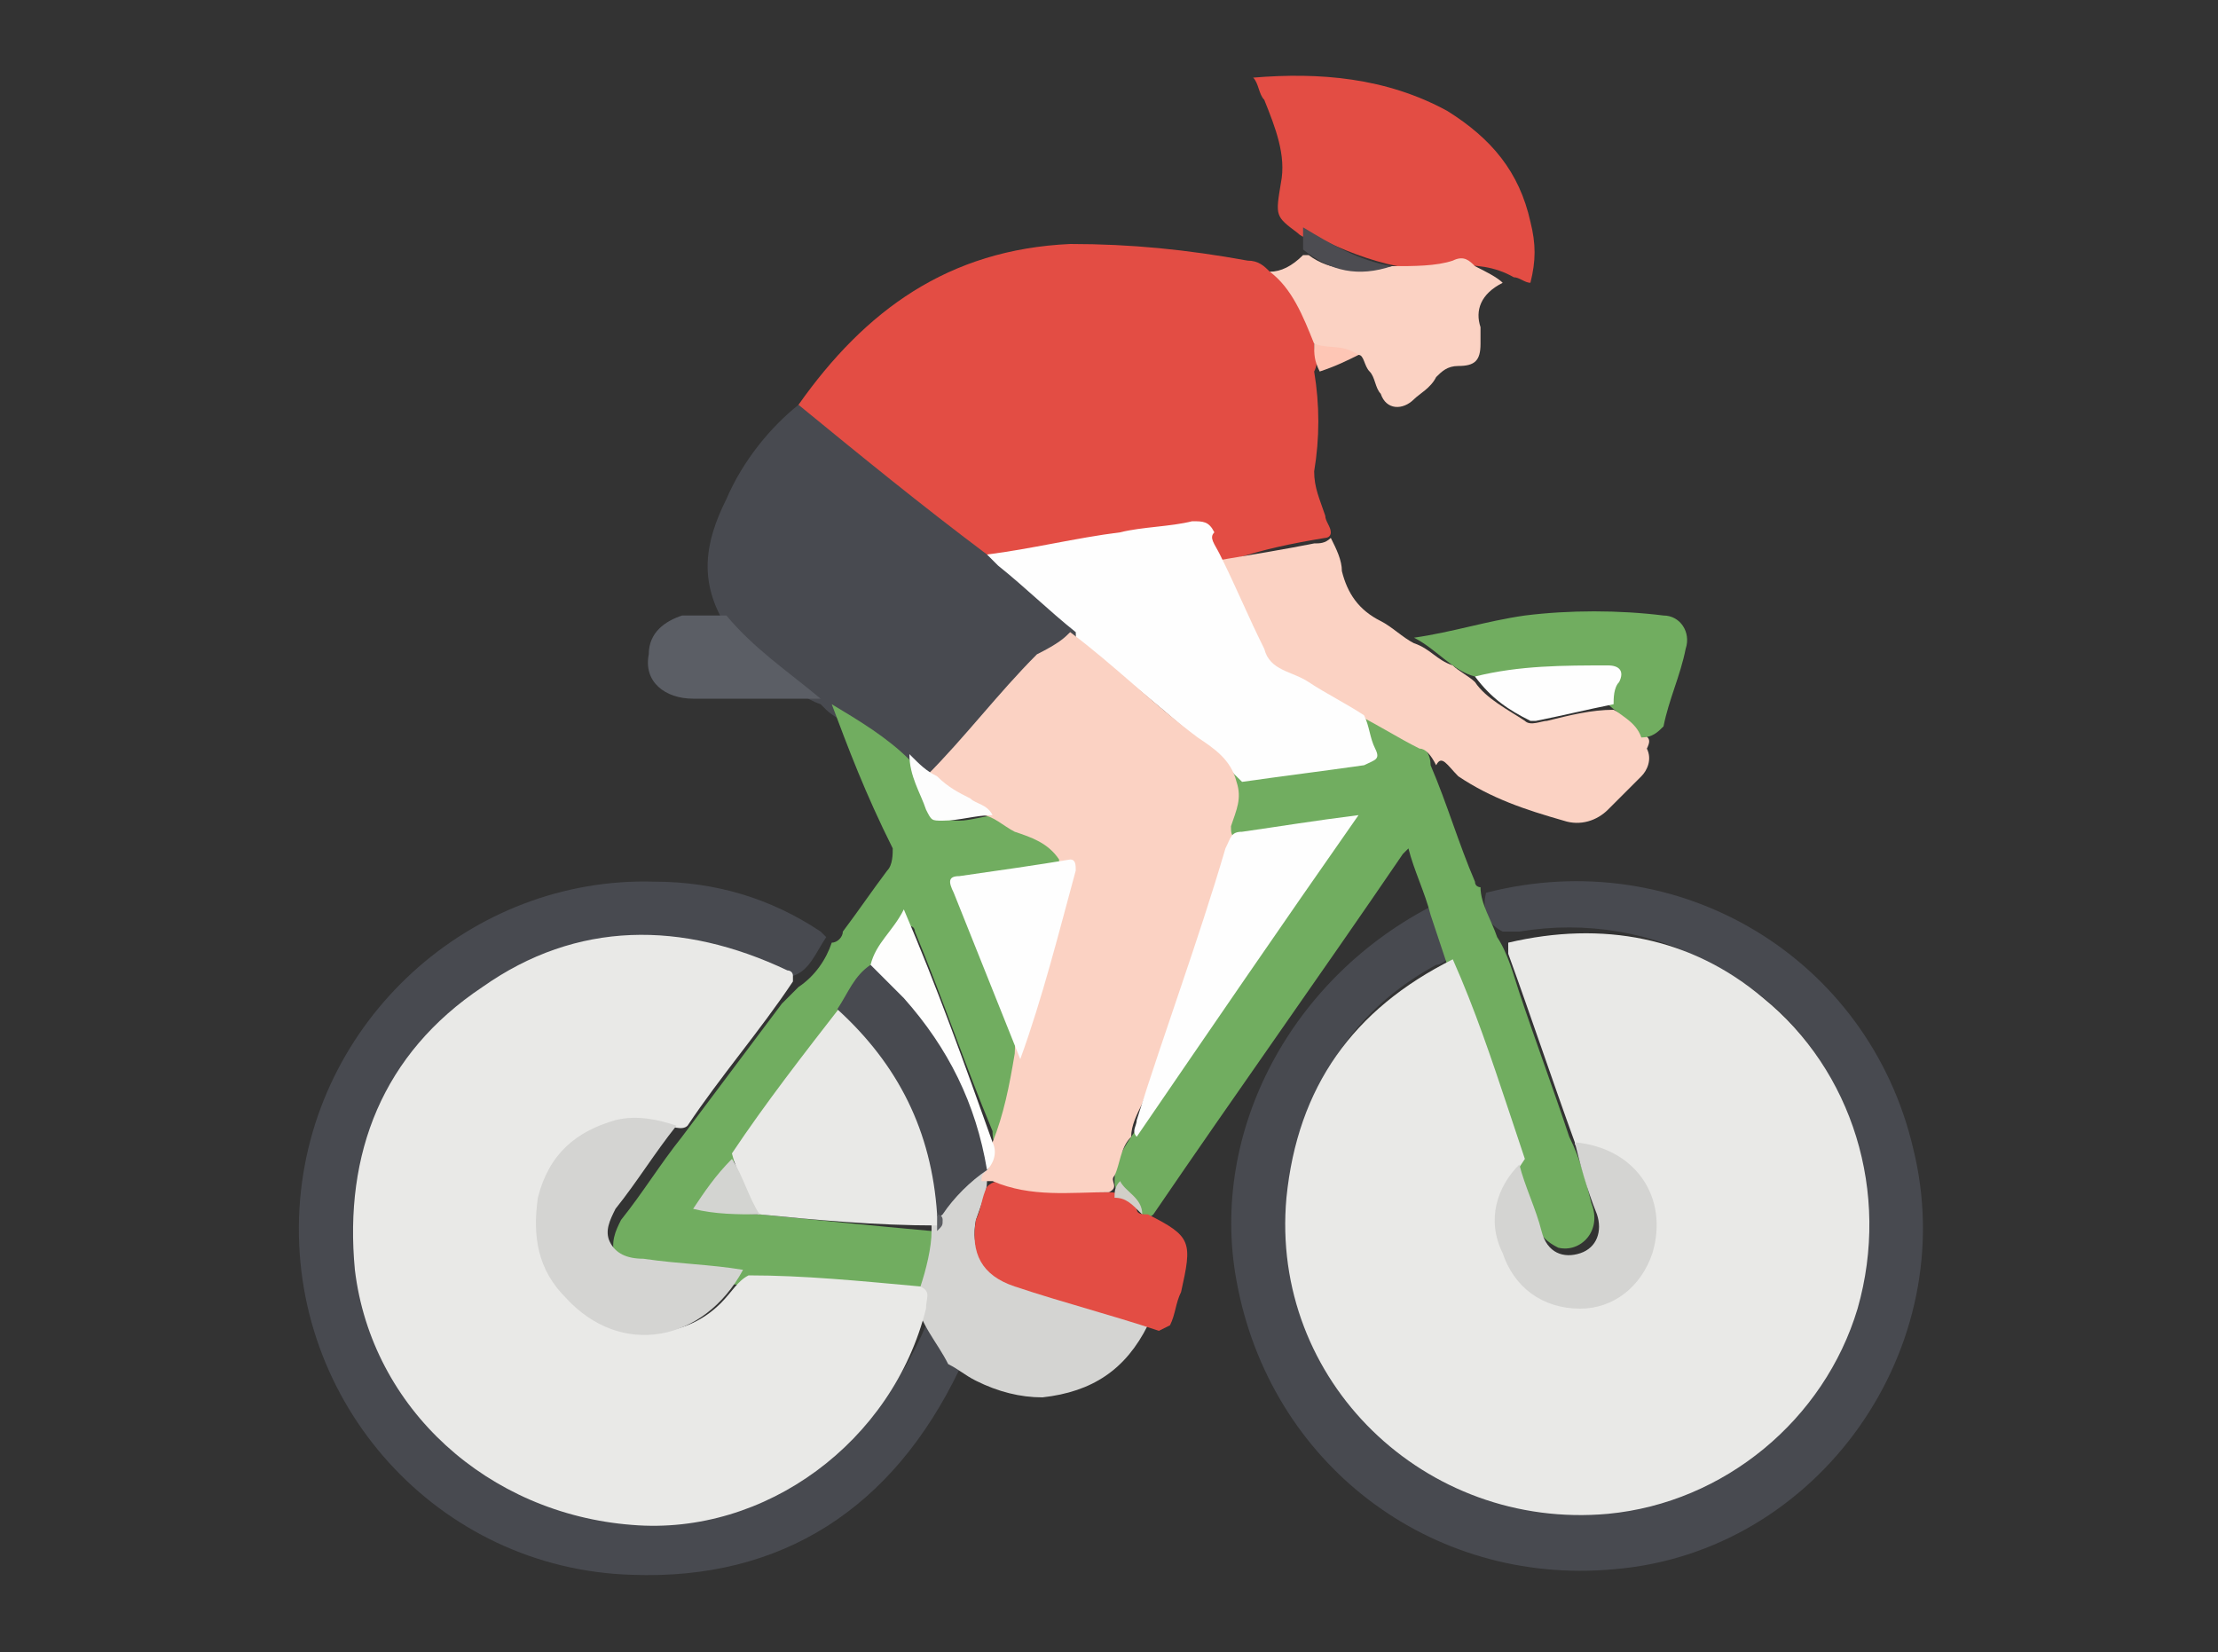 <?xml version="1.0" encoding="utf-8"?>
<!-- Generator: Adobe Illustrator 26.2.1, SVG Export Plug-In . SVG Version: 6.00 Build 0)  -->
<svg version="1.1" id="Layer_1" xmlns="http://www.w3.org/2000/svg" xmlns:xlink="http://www.w3.org/1999/xlink" x="0px" y="0px"
	 viewBox="0 0 40 29.8" style="enable-background:new 0 0 40 29.8;" xml:space="preserve">
<rect x="0" y="0" width="40" height="29.8" fill="#333333" stroke="none"/>
<style type="text/css">
	.st0{fill:#E34D44;}
	.st1{fill:#484A50;}
	.st2{fill:#71AD60;}
	.st3{fill:#FBD2C3;}
	.st4{fill:#D4D4D2;}
	.st5{fill:#5B5E65;}
	.st6{fill:#4C4C51;}
	.st7{fill:#FEC6B5;}
	.st8{fill:#FEFEFE;}
	.st9{fill:#E9E9E7;}
	.st10{fill:#FDFDFD;}
	.st11{fill:#FEFEFD;}
	.st12{fill:#D3D4D1;}
	.st13{fill:#D1CFC8;}
	.st14{fill:#5B5D62;}
</style>
<g>
	<path class="st0" d="M14.4,7.3c1.2-1.7,2.7-2.8,4.9-2.9c1.1,0,2.1,0.1,3.2,0.3c0.2,0,0.3,0.1,0.4,0.2c0.3,0.1,0.5,0.4,0.6,0.7
		c0.1,0.2,0.2,0.4,0.2,0.6c0,0.2,0.1,0.3,0,0.5c0.1,0.6,0.1,1.2,0,1.8c0,0.3,0.1,0.5,0.2,0.8c0,0.1,0.1,0.2,0.1,0.3
		c0,0.1-0.1,0.1-0.1,0.1c-0.6,0.1-1.1,0.2-1.7,0.4c-0.1,0-0.1,0-0.2,0c-0.1-0.1-0.2-0.2-0.2-0.3c-0.1-0.3-0.3-0.3-0.6-0.3
		c-1,0.2-2,0.3-3,0.5c-0.1,0-0.3,0-0.4,0.1c-0.1,0-0.3-0.1-0.4-0.2c-0.9-0.8-1.9-1.5-2.9-2.3C14.5,7.5,14.4,7.4,14.4,7.3z"/>
	<path class="st1" d="M26.8,16.1c3.5-0.9,6.9,1.2,7.7,4.6c0.9,3.6-1.7,7.3-5.4,7.6c-3.3,0.3-6.2-1.9-6.8-5.2c-0.5-2.7,1-5.5,3.6-6.8
		c0.2,0.3,0.3,0.6,0.3,0.9c-0.1,0.1-0.2,0.2-0.3,0.2c-1.1,0.6-1.9,1.5-2.3,2.7c-0.6,1.8-0.4,3.5,0.8,5c1,1.3,2.3,1.9,3.9,2
		c1.5,0.1,2.9-0.5,3.9-1.6c1-1.1,1.5-2.3,1.4-3.8c-0.1-1.9-1-3.4-2.7-4.3c-1.1-0.6-2.3-0.8-3.5-0.6c-0.1,0-0.2,0-0.3,0
		C26.9,16.7,26.7,16.5,26.8,16.1z"/>
	<path class="st1" d="M17.3,24.7c-1.2,2.5-3.2,3.8-5.9,3.7c-3.5-0.1-6.2-3.1-6-6.6c0.2-3.4,3.1-6,6.4-5.9c1.1,0,2.1,0.3,3,0.9
		c0,0,0.1,0.1,0.1,0.1c-0.2,0.3-0.3,0.6-0.6,0.7c-0.6-0.2-1.1-0.5-1.7-0.6c-1.9-0.3-3.6,0.3-4.8,1.8c-0.9,1-1.3,2.2-1.2,3.5
		c0.1,2,1,3.4,2.7,4.4c0.8,0.5,1.7,0.7,2.7,0.6c2.2-0.2,3.8-1.3,4.7-3.4c0.1-0.1,0.1-0.3,0.2-0.4c0.1,0,0.1,0,0.2,0.1
		c0.1,0.3,0.3,0.6,0.5,0.9C17.4,24.5,17.4,24.6,17.3,24.7z"/>
	<path class="st1" d="M14.4,7.3c1.1,0.9,2.2,1.8,3.4,2.7c0.2,0.1,0.4,0.2,0.5,0.4c0.3,0.2,0.6,0.5,0.9,0.7c0.1,0.1,0.2,0.1,0.2,0.3
		c0,0.1-0.1,0.2-0.2,0.3c-0.8,0.8-1.5,1.6-2.3,2.4c-0.3,0-0.4-0.2-0.6-0.3c-0.4-0.2-0.7-0.5-1-0.7c-0.1-0.1-0.3-0.2-0.4-0.3
		c0,0-0.1-0.1-0.1-0.1c-0.3-0.1-0.5-0.3-0.7-0.4c-0.3-0.2-0.6-0.4-0.8-0.7c-0.1-0.1-0.2-0.2-0.2-0.3c-0.5-0.8-0.4-1.5,0-2.3
		C13.4,8.3,13.9,7.7,14.4,7.3z"/>
	<path class="st2" d="M15,12.7c0.5,0.3,1,0.6,1.4,1c0.2,0.2,0.3,0.5,0.4,0.8c0.1,0.2,0.2,0.3,0.5,0.3c0.2,0,0.5-0.1,0.7-0.1
		c0.5,0.1,1,0.4,1.4,0.7c0.1,0,0.1,0.1,0,0.2c-0.5,0.2-1.1,0.2-1.6,0.3c-0.4,0.1-0.4,0.1-0.2,0.4c0.3,0.8,0.6,1.6,0.9,2.4
		c0,0.1,0.1,0.2,0.1,0.4c0,0.5-0.2,1-0.4,1.5c0,0-0.1,0.1-0.1,0.1c-0.2,0-0.2-0.2-0.2-0.3c-0.5-1.2-0.9-2.4-1.4-3.6
		c0,0,0-0.1-0.1-0.1c-0.2,0.3-0.4,0.5-0.6,0.8c-0.2,0.3-0.4,0.5-0.6,0.8c-0.7,0.9-1.3,1.8-2,2.7c-0.2,0.2-0.3,0.4-0.5,0.6
		c-0.1,0.1-0.1,0.2,0.1,0.2c0.3,0,0.6,0.1,0.9,0.1c1,0.1,2,0.2,3.1,0.3c0.1,0,0.1,0.1,0.1,0.2c0,0.3-0.1,0.5-0.1,0.8
		c0,0.1-0.1,0.1-0.2,0.2c-0.6,0-1.1-0.1-1.7-0.1c-0.5,0-0.9-0.1-1.4-0.1c-0.6-0.1-1.2-0.1-1.8-0.2c-0.3,0-0.5-0.1-0.6-0.3
		c-0.1-0.3,0-0.5,0.1-0.7c0.4-0.5,0.7-1,1.1-1.5c0.6-0.8,1.2-1.6,1.8-2.4c0.1-0.1,0.2-0.2,0.3-0.3c0.3-0.2,0.5-0.5,0.6-0.8
		c0.1,0,0.2-0.1,0.2-0.2c0.3-0.4,0.5-0.7,0.8-1.1c0.1-0.1,0.1-0.3,0.1-0.4C15.6,14.3,15.3,13.5,15,12.7z"/>
	<path class="st2" d="M26.1,17.4c-0.1-0.3-0.2-0.6-0.3-0.9c-0.1-0.4-0.3-0.8-0.4-1.2c0,0-0.1,0.1-0.1,0.1c-1.5,2.2-3,4.3-4.5,6.5
		c-0.1,0.1-0.1,0-0.2,0c-0.1-0.1-0.2-0.2-0.3-0.3c-0.1-0.1-0.2-0.1-0.2-0.3c0-0.3,0.1-0.5,0.3-0.8c1.3-1.8,2.5-3.7,3.8-5.6
		c-0.7,0-1.3,0.2-1.9,0.2c-0.2,0-0.2-0.1-0.2-0.3c0.1-0.3,0.1-0.5,0.1-0.8c0.2-0.2,0.5-0.1,0.8-0.2c0.4-0.1,0.8-0.1,1.3-0.2
		c0.3,0,0.3-0.1,0.2-0.4c-0.1-0.1-0.1-0.3-0.1-0.4c0.1-0.1,0.2,0,0.3,0c0.3,0.2,0.6,0.4,0.9,0.6c0.1,0.1,0.2,0.2,0.2,0.4
		c0.3,0.7,0.5,1.4,0.8,2.1c0,0.1,0.1,0.1,0.1,0.1c0,0.3,0.2,0.6,0.3,0.9c0.2,0.3,0.3,0.7,0.4,1c0.3,0.9,0.6,1.7,0.9,2.6
		c0.2,0.4,0.3,0.8,0.4,1.2c0.2,0.5-0.2,0.9-0.6,0.8c-0.2-0.1-0.3-0.2-0.4-0.4c-0.2-0.4-0.3-0.8-0.4-1.2c-0.4-1.1-0.8-2.2-1.2-3.3
		C26.1,17.6,26.1,17.5,26.1,17.4z"/>
	<path class="st3" d="M25.9,13.8c-0.1-0.2-0.2-0.3-0.3-0.3c-0.4-0.2-0.7-0.4-1.1-0.6c-0.6-0.2-1.2-0.5-1.6-0.9
		c-0.4-0.5-0.7-1.2-0.9-1.9c0.6-0.1,1.2-0.2,1.7-0.3c0.1,0,0.2,0,0.3-0.1c0.1,0.2,0.2,0.4,0.2,0.6c0.1,0.4,0.3,0.7,0.7,0.9
		c0.2,0.1,0.4,0.3,0.6,0.4c0.3,0.1,0.4,0.3,0.7,0.4c0.1,0.1,0.3,0.2,0.4,0.3c0.2,0.3,0.6,0.5,0.9,0.7c0.1,0.1,0.3,0,0.4,0
		c0.4-0.1,0.8-0.2,1.2-0.2c0.2,0.1,0.4,0.2,0.5,0.4c0.1,0.1,0.2,0.1,0.1,0.3c0.1,0.2,0,0.4-0.1,0.5c-0.2,0.2-0.4,0.4-0.6,0.6
		c-0.2,0.2-0.5,0.3-0.8,0.2c-0.7-0.2-1.3-0.4-1.9-0.8C26.1,13.8,26,13.6,25.9,13.8z"/>
	<path class="st0" d="M23.4,4.2C23,3.9,23,3.9,23.1,3.3c0.1-0.5-0.1-1-0.3-1.5c-0.1-0.1-0.1-0.3-0.2-0.4c1.2-0.1,2.4,0,3.5,0.6
		c0.8,0.5,1.3,1.1,1.5,2c0.1,0.4,0.1,0.7,0,1.1c-0.1,0-0.2-0.1-0.3-0.1c-0.7-0.4-1.4-0.1-2.1-0.2c-0.5-0.1-1-0.3-1.4-0.5
		C23.6,4.3,23.5,4.3,23.4,4.2z"/>
	<path class="st4" d="M16.6,23.2C16.6,23.2,16.7,23.1,16.6,23.2c0.1-0.3,0.2-0.7,0.2-1c0,0,0-0.1,0-0.1c0-0.1,0.1-0.1,0.1-0.2
		c0.2-0.3,0.5-0.6,0.8-0.8c0,0,0.1,0,0.1,0c0,0.1,0,0.2,0,0.2c0,0.2-0.1,0.4-0.2,0.7c-0.1,0.5,0.1,0.9,0.6,1
		c0.7,0.2,1.5,0.4,2.2,0.7c0.1,0,0.3,0,0.3,0.2c-0.4,0.8-1,1.2-1.9,1.3c-0.4,0-0.8-0.1-1.2-0.3c-0.2-0.1-0.3-0.2-0.5-0.3
		c-0.2-0.4-0.5-0.7-0.6-1.2C16.6,23.4,16.6,23.3,16.6,23.2z"/>
	<path class="st0" d="M20.9,24c-0.9-0.3-1.7-0.5-2.6-0.8c-0.6-0.2-0.8-0.6-0.7-1.2c0.1-0.2,0.1-0.4,0.2-0.6c0.1-0.1,0.2-0.1,0.3-0.1
		c0.6,0.2,1.3,0.2,1.9,0.2c0.2,0,0.4,0.1,0.5,0.3c0,0.1,0.1,0.1,0.2,0.1c0,0,0,0,0,0c0.8,0.4,0.8,0.5,0.6,1.4
		c-0.1,0.2-0.1,0.4-0.2,0.6C21.1,23.9,21.1,23.9,20.9,24z"/>
	<path class="st3" d="M25.1,4.8c0.4,0,0.8,0,1.1-0.1c0.2-0.1,0.3,0,0.4,0.1C26.8,4.9,27,5,27.1,5.1c-0.4,0.2-0.5,0.5-0.4,0.8
		c0,0.1,0,0.2,0,0.3c0,0.3-0.1,0.4-0.4,0.4c-0.2,0-0.3,0.1-0.4,0.2c-0.1,0.2-0.3,0.3-0.4,0.4c-0.2,0.2-0.5,0.2-0.6-0.1
		c-0.1-0.1-0.1-0.3-0.2-0.4c-0.1-0.1-0.1-0.3-0.2-0.3c-0.3,0-0.5,0-0.8-0.2c-0.2-0.5-0.4-1-0.8-1.3c0.2,0,0.4-0.1,0.6-0.3
		c0,0,0.1,0,0.1,0C24,4.9,24.5,4.9,25.1,4.8z"/>
	<path class="st2" d="M29.6,13.3c-0.1-0.3-0.4-0.4-0.6-0.6c-0.1-0.1,0-0.2,0-0.3c0.1-0.2,0-0.3-0.2-0.3c-0.6,0-1.2,0-1.7,0.1
		c-0.2,0-0.3,0.1-0.5,0c-0.4-0.1-0.7-0.5-1.1-0.7c0.7-0.1,1.3-0.3,2-0.4c0.8-0.1,1.7-0.1,2.5,0c0.3,0,0.5,0.3,0.4,0.6
		c-0.1,0.5-0.3,0.9-0.4,1.4C29.9,13.2,29.8,13.3,29.6,13.3z"/>
	<path class="st5" d="M13.1,11.1c0.5,0.6,1.1,1,1.7,1.5c-0.8,0-1.6,0-2.3,0c-0.5,0-0.9-0.3-0.8-0.8c0-0.4,0.3-0.6,0.6-0.7
		C12.5,11.1,12.8,11.1,13.1,11.1z"/>
	<path class="st6" d="M25.1,4.8c-0.6,0.2-1.1,0.1-1.6-0.3c0-0.1,0-0.2,0-0.4C24,4.4,24.5,4.7,25.1,4.8z"/>
	<path class="st7" d="M23.7,6.2c0.3,0.1,0.5,0,0.8,0.2c-0.2,0.1-0.4,0.2-0.7,0.3C23.7,6.5,23.7,6.4,23.7,6.2z"/>
	<path class="st8" d="M22,10c0.3,0.6,0.5,1.1,0.8,1.7c0.1,0.4,0.5,0.4,0.8,0.6c0.3,0.2,0.7,0.4,1,0.6c0.1,0.2,0.1,0.4,0.2,0.6
		c0.1,0.2,0,0.2-0.2,0.3c-0.7,0.1-1.5,0.2-2.2,0.3c-0.9-0.9-1.9-1.7-2.9-2.5c-0.1,0-0.1-0.1-0.1-0.2c-0.5-0.4-0.9-0.8-1.4-1.2
		c-0.1-0.1-0.1-0.1-0.2-0.2c0.8-0.1,1.6-0.3,2.4-0.4c0.4-0.1,0.9-0.1,1.3-0.2c0.2,0,0.3,0,0.4,0.2C21.8,9.7,21.9,9.8,22,10z"/>
	<path class="st9" d="M28.4,20.6c-0.4-1.1-0.8-2.3-1.2-3.4c0-0.1,0-0.1,0-0.2c1.7-0.4,3.3-0.1,4.6,1c1.6,1.3,2.3,3.5,1.7,5.6
		c-0.6,2-2.4,3.5-4.5,3.7c-3.3,0.3-6.1-2.4-5.8-5.7c0.2-2,1.2-3.4,3-4.3c0.4,0.9,0.7,1.8,1,2.7c0.1,0.3,0.2,0.6,0.3,0.9
		c-0.2,0.3-0.4,0.6-0.4,1c-0.1,0.7,0.5,1.4,1.2,1.5c0.8,0.1,1.5-0.5,1.5-1.2c0-0.8-0.3-1.3-1.1-1.5C28.5,20.7,28.4,20.7,28.4,20.6z"
		/>
	<path class="st9" d="M16.6,23.2c0.2,0.1,0.1,0.2,0.1,0.4c-0.6,2.4-2.9,4.1-5.3,3.9c-2.6-0.2-4.7-2.1-5-4.6
		c-0.2-2.1,0.5-3.9,2.3-5.1c1.7-1.2,3.6-1.2,5.5-0.3c0,0,0.1,0,0.1,0.1c0,0,0,0.1,0,0.1c-0.6,0.9-1.3,1.7-1.9,2.6
		c-0.1,0.1-0.3,0-0.4,0c-0.8-0.1-1.7,0.3-2,1.1c-0.3,0.9,0,1.8,0.7,2.3c0.8,0.5,1.7,0.4,2.3-0.2c0.2-0.2,0.3-0.4,0.5-0.5
		C14.5,23,15.5,23.1,16.6,23.2z"/>
	<path class="st3" d="M19.3,11.4c0.8,0.6,1.5,1.3,2.3,1.9c0.3,0.2,0.6,0.4,0.7,0.8c0.1,0.3,0,0.5-0.1,0.8c0,0.1,0,0.2,0.1,0.2
		c-0.2,0.3-0.3,0.6-0.4,0.9c-0.4,1.3-0.8,2.6-1.3,3.9c-0.1,0.2-0.2,0.4-0.2,0.6c-0.2,0.2-0.2,0.5-0.3,0.7c-0.1,0.1,0.1,0.2-0.1,0.3
		c-0.7,0-1.4,0.1-2.1-0.2c-0.1,0-0.2,0-0.2,0c0-0.1,0-0.1,0.1-0.2c0-0.2,0-0.4,0.1-0.5c0.2-0.5,0.3-1,0.4-1.6c0-0.3,0.1-0.6,0.2-0.9
		c0.2-0.8,0.4-1.6,0.6-2.3c0-0.1,0-0.2,0-0.3c-0.2-0.3-0.5-0.4-0.8-0.5c-0.2-0.1-0.4-0.3-0.6-0.3c-0.3-0.2-0.6-0.3-0.8-0.5
		c-0.1-0.1-0.2-0.1-0.2-0.2c0.7-0.7,1.3-1.5,2-2.2C19.1,11.6,19.2,11.5,19.3,11.4z"/>
	<path class="st10" d="M16.9,14c0.2,0.2,0.4,0.3,0.6,0.4c0.1,0.1,0.3,0.1,0.4,0.3c-0.3,0-0.6,0.1-0.9,0.1c-0.2,0-0.2,0-0.3-0.2
		c-0.1-0.3-0.3-0.6-0.3-1C16.6,13.8,16.7,13.9,16.9,14z"/>
	<path class="st9" d="M16.9,22.1C16.9,22.1,16.8,22.2,16.9,22.1c-1.1,0-2.2-0.1-3.2-0.2c0,0-0.1,0-0.1-0.1c-0.1-0.3-0.3-0.6-0.4-1
		c0.6-0.9,1.3-1.8,2-2.7c0.2,0,0.3,0.2,0.4,0.3c0.9,1,1.4,2.1,1.4,3.4C16.9,22,16.9,22,16.9,22.1z"/>
	<path class="st4" d="M13.4,22.9c-0.7,1.3-2.2,1.6-3.2,0.5c-0.5-0.5-0.6-1.1-0.5-1.8c0.2-0.8,0.7-1.2,1.4-1.4c0.4-0.1,0.8,0,1.1,0.1
		c-0.4,0.5-0.7,1-1.1,1.5c-0.1,0.2-0.2,0.4-0.1,0.6c0.1,0.2,0.3,0.3,0.6,0.3C12.3,22.8,12.8,22.8,13.4,22.9z"/>
	<path class="st1" d="M16.9,21.9c-0.1-1.5-0.7-2.7-1.8-3.7c0.2-0.3,0.3-0.6,0.6-0.8c0.1,0,0.2,0,0.3,0.1c0.9,0.9,1.6,2,1.8,3.3
		c0,0.1,0.1,0.2,0,0.3c-0.3,0.2-0.6,0.5-0.8,0.8C16.9,22,16.9,21.9,16.9,21.9z"/>
	<path class="st8" d="M19.3,15.5c0.1,0,0.1,0.1,0.1,0.2c-0.3,1.1-0.6,2.3-1,3.4c-0.4-1-0.8-2-1.2-3c-0.1-0.2-0.1-0.3,0.1-0.3
		C18,15.7,18.7,15.6,19.3,15.5z"/>
	<path class="st11" d="M17.8,21.1c-0.2-1.2-0.7-2.2-1.5-3.1c-0.2-0.2-0.4-0.4-0.6-0.6c0.1-0.4,0.4-0.6,0.6-1
		c0.6,1.4,1.1,2.8,1.6,4.2C18,20.8,17.9,21,17.8,21.1C17.8,21.1,17.8,21.1,17.8,21.1z"/>
	<path class="st12" d="M13.2,20.9c0.2,0.3,0.3,0.7,0.5,1c-0.4,0-0.8,0-1.2-0.1C12.7,21.5,12.9,21.2,13.2,20.9z"/>
	<path class="st8" d="M20.5,20.5c-0.1-0.1,0-0.2,0-0.3c0.5-1.6,1.1-3.2,1.6-4.9c0.1-0.2,0.1-0.3,0.3-0.3c0.7-0.1,1.3-0.2,2.1-0.3
		C23.1,16.7,21.8,18.6,20.5,20.5z"/>
	<path class="st4" d="M28.4,20.6c1.1,0.1,1.7,1,1.4,2c-0.2,0.6-0.7,1-1.3,1c-0.7,0-1.2-0.4-1.4-1C26.8,22,27,21.4,27.4,21
		c0.1,0.4,0.3,0.8,0.4,1.2c0.1,0.4,0.4,0.5,0.7,0.4c0.3-0.1,0.4-0.4,0.3-0.7C28.6,21.4,28.5,21,28.4,20.6z"/>
	<path class="st13" d="M20.1,21.6c0-0.1,0-0.2,0.1-0.3c0.1,0.2,0.4,0.3,0.4,0.6C20.4,21.7,20.3,21.6,20.1,21.6z"/>
	<path class="st8" d="M26.6,12.2c0.8-0.2,1.6-0.2,2.4-0.2c0.2,0,0.3,0.1,0.2,0.3c-0.1,0.1-0.1,0.3-0.1,0.4c-0.5,0.1-0.9,0.2-1.4,0.3
		c0,0-0.1,0-0.1,0C27.2,12.8,26.9,12.6,26.6,12.2C26.6,12.3,26.6,12.3,26.6,12.2z"/>
	<path class="st14" d="M16.9,21.9c0,0,0.1,0,0.1,0.1c0,0.1,0,0.1-0.1,0.2C16.9,22,16.9,22,16.9,21.9z"/>
</g>
</svg>
